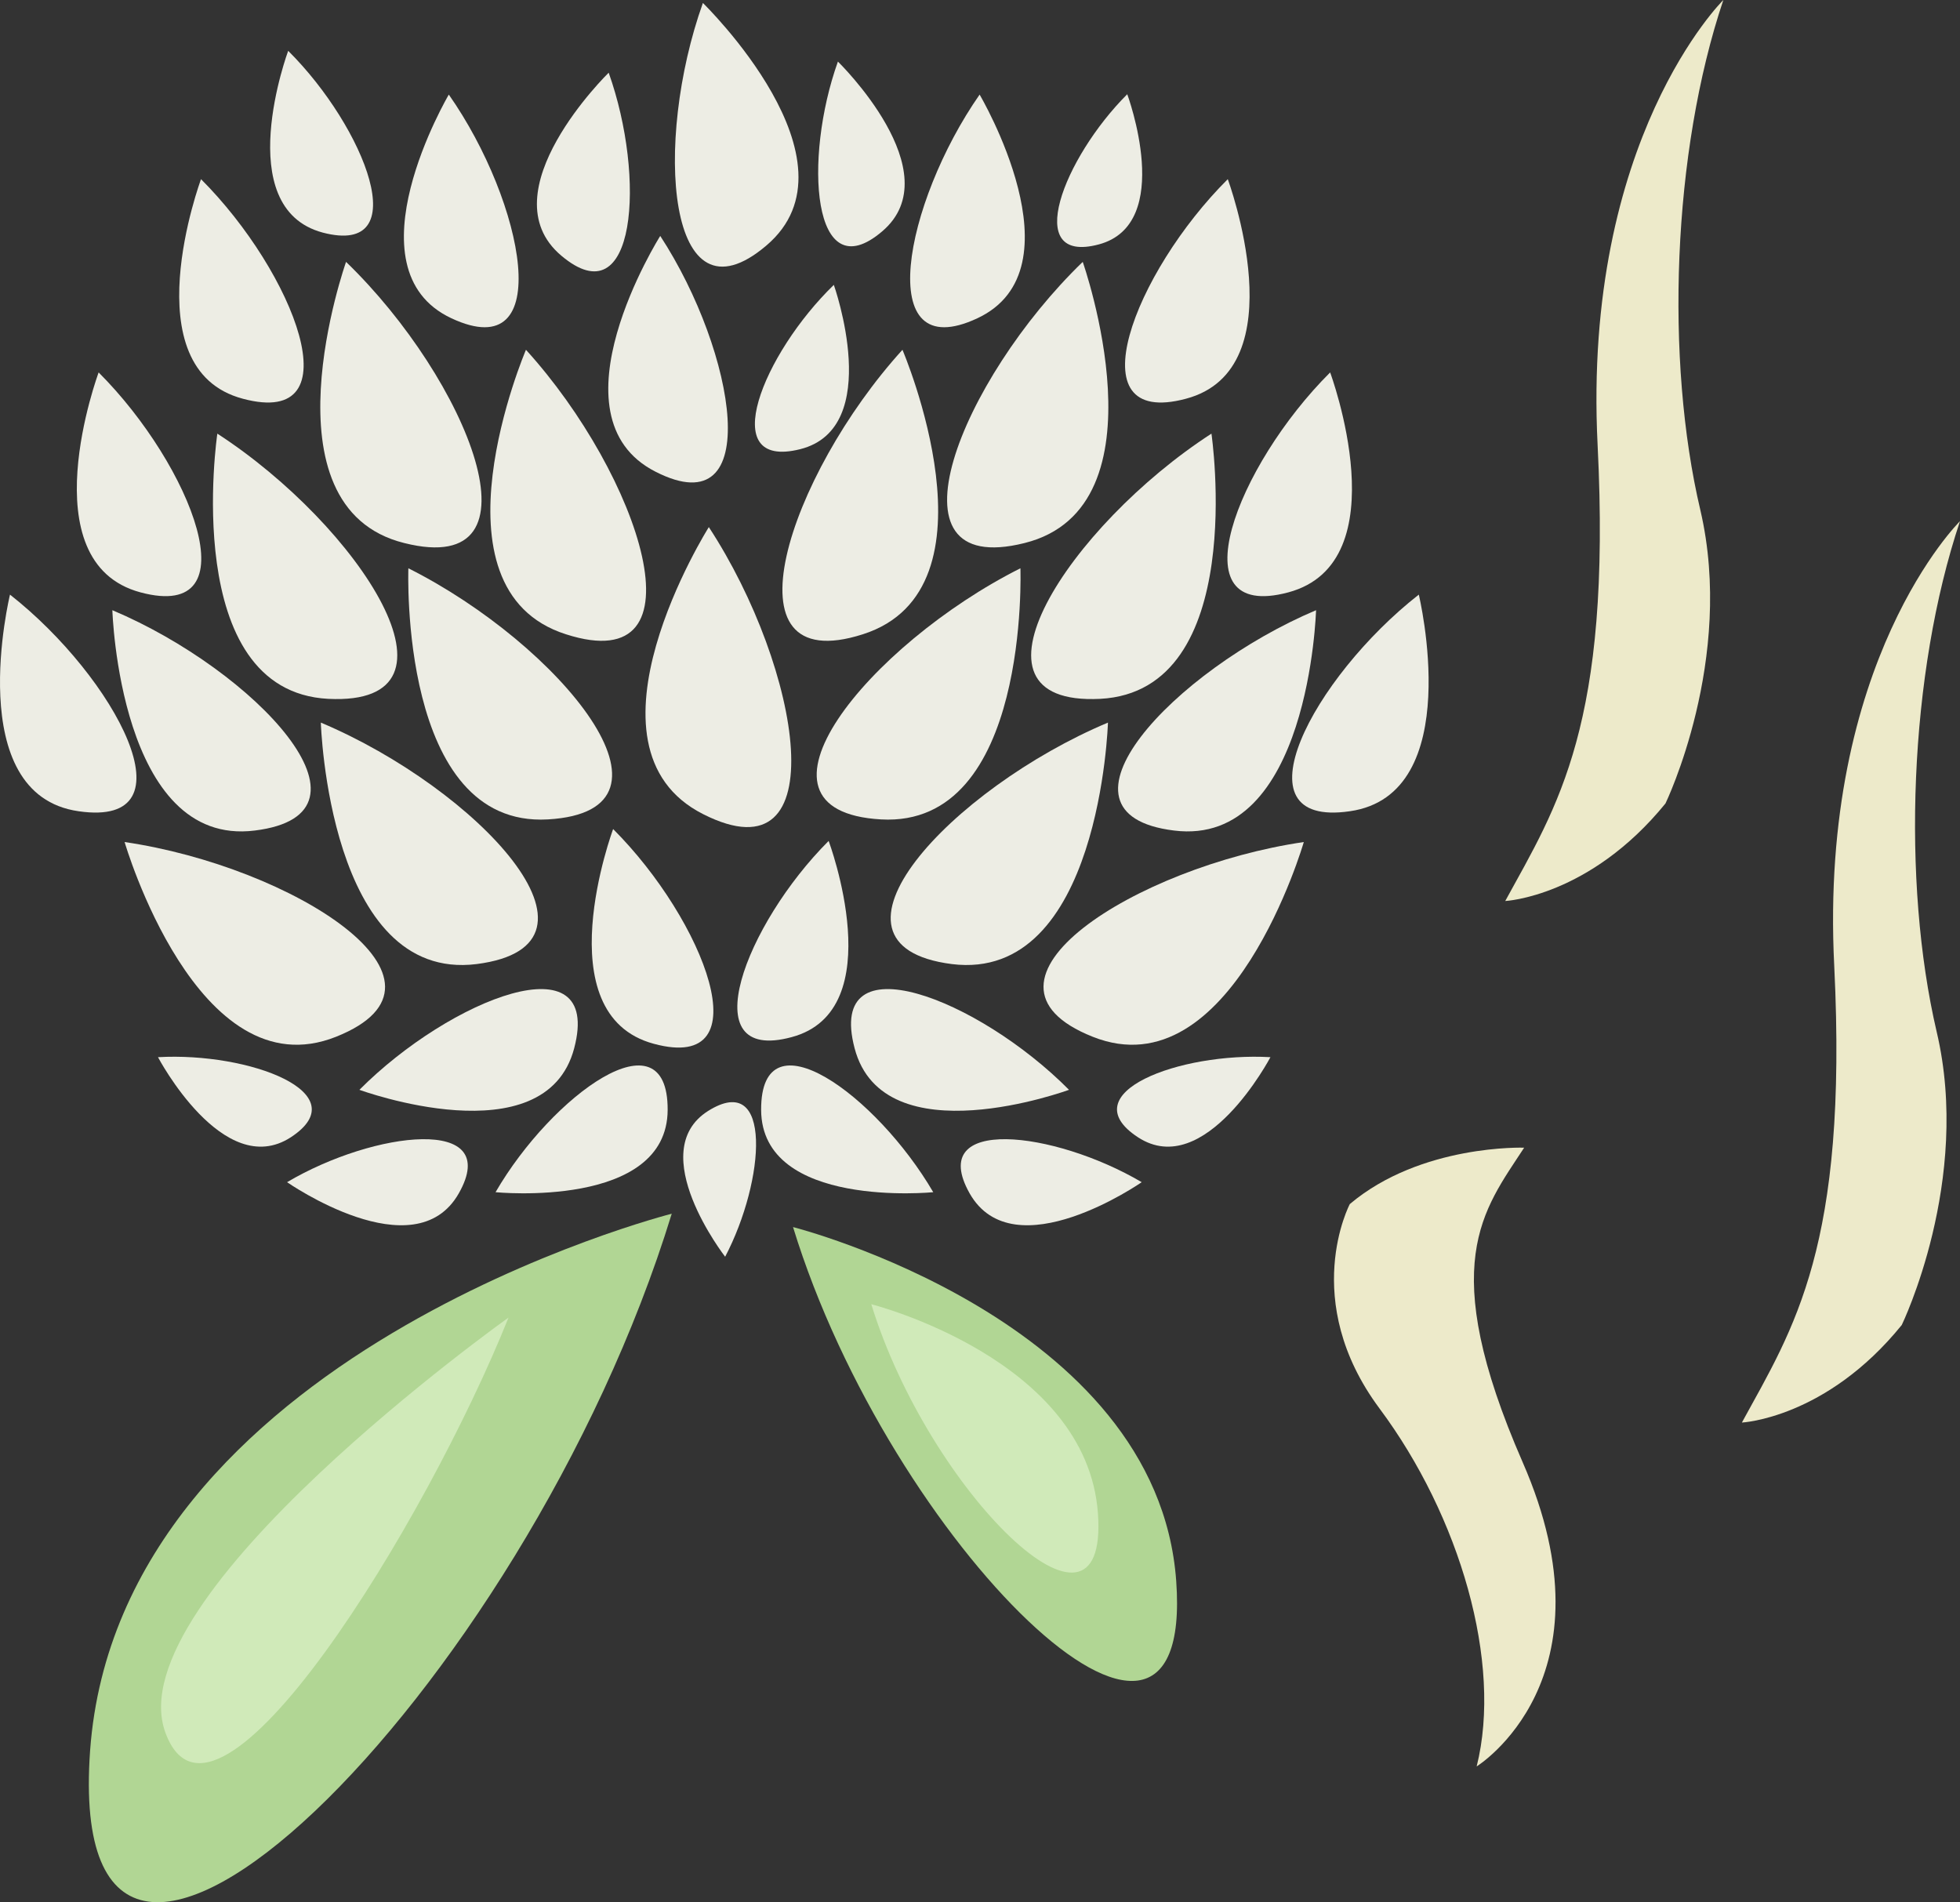 <?xml version="1.0" encoding="UTF-8" standalone="no"?>
<svg
   xmlns:dc="http://purl.org/dc/elements/1.1/"
   xmlns:cc="http://creativecommons.org/ns#"
   xmlns:rdf="http://www.w3.org/1999/02/22-rdf-syntax-ns#"
   xmlns:svg="http://www.w3.org/2000/svg"
   xmlns="http://www.w3.org/2000/svg"
   id="svg104"
   viewBox="0 0 5283.917 5128.132"
   style="clip-rule:evenodd;fill-rule:evenodd;image-rendering:optimizeQuality;shape-rendering:geometricPrecision;text-rendering:geometricPrecision"
   version="1.1"
   height="51.281mm"
   width="52.839mm"
   xml:space="preserve"><rect x="0" y="0" width="5283.917" height="5128.132" fill="#333333" stroke="none"/>
 <defs
   id="defs4">
  <style
   id="style2"
   type="text/css">
   <![CDATA[
    .fil2 {fill:#B1D694;fill-rule:nonzero}
    .fil3 {fill:#D0EAB9;fill-rule:nonzero}
    .fil0 {fill:#EDEACA;fill-rule:nonzero}
    .fil1 {fill:#EDEDE4;fill-rule:nonzero}
   ]]>
  </style>
 </defs>
 <g
   transform="translate(-7818.083,-12693)"
   id="Vrstva_x0020_1">
  <path
   style="fill:#edeaca;fill-rule:nonzero"
   id="path7"
   d="m 11927,15787 c 0,0 -278,-10 -470,152 0,0 -137,259 80,551 217,291 332,686 262,965 0,0 380,-235 124,-820 -234,-536 -106,-679 4,-848 z"
   class="fil0" />
  <path
   style="fill:#edeaca;fill-rule:nonzero"
   id="path9"
   d="m 12514,16528 c 0,0 227,-11 431,-263 0,0 189,-389 94,-791 -94,-403 -75,-964 63,-1376 0,0 -381,375 -339,1200 37,756 -109,974 -249,1230 z"
   class="fil0" />
  <path
   style="fill:#edeaca;fill-rule:nonzero"
   id="path11"
   d="m 11876,15122 c 0,0 227,-11 432,-263 0,0 188,-388 94,-791 -95,-403 -76,-964 62,-1375 0,0 -380,374 -339,1199 38,756 -109,974 -249,1230 z"
   class="fil0" />
  <path
   style="fill:#edede4;fill-rule:nonzero"
   id="path13"
   d="m 9236,13636 c 0,0 -276,645 108,767 383,123 199,-429 -108,-767 z"
   class="fil1" />
  <path
   style="fill:#edede4;fill-rule:nonzero"
   id="path15"
   d="m 8919,14225 c 0,0 -26,700 376,677 402,-23 32,-472 -376,-677 z"
   class="fil1" />
  <path
   style="fill:#edede4;fill-rule:nonzero"
   id="path17"
   d="m 8751,13399 c 0,0 -234,661 157,758 390,98 171,-441 -157,-758 z"
   class="fil1" />
  <path
   style="fill:#edede4;fill-rule:nonzero"
   id="path19"
   d="m 8404,13862 c 0,0 -103,694 299,715 402,20 83,-467 -299,-715 z"
   class="fil1" />
  <path
   style="fill:#edede4;fill-rule:nonzero"
   id="path21"
   d="m 8683,14641 c 0,0 21,701 420,651 400,-51 0,-474 -420,-651 z"
   class="fil1" />
  <path
   style="fill:#edede4;fill-rule:nonzero"
   id="path23"
   d="m 9471,14928 c 0,0 -186,500 110,579 296,80 136,-333 -110,-579 z"
   class="fil1" />
  <path
   style="fill:#edede4;fill-rule:nonzero"
   id="path25"
   d="m 8787,15631 c 0,0 501,184 579,-112 78,-296 -334,-134 -579,112 z"
   class="fil1" />
  <path
   style="fill:#edede4;fill-rule:nonzero"
   id="path27"
   d="m 9154,15907 c 0,0 463,46 464,-222 1,-267 -312,-40 -464,222 z"
   class="fil1" />
  <path
   style="fill:#edede4;fill-rule:nonzero"
   id="path29"
   d="m 8592,15880 c 0,0 344,240 463,30 119,-210 -228,-169 -463,-30 z"
   class="fil1" />
  <path
   style="fill:#edede4;fill-rule:nonzero"
   id="path31"
   d="m 8244,15543 c 0,0 176,334 358,216 182,-119 -112,-230 -358,-216 z"
   class="fil1" />
  <path
   style="fill:#edede4;fill-rule:nonzero"
   id="path33"
   d="m 8154,14963 c 0,0 196,674 570,525 374,-149 -119,-459 -570,-525 z"
   class="fil1" />
  <path
   style="fill:#edede4;fill-rule:nonzero"
   id="path35"
   d="m 8121,14338 c 0,0 19,640 384,594 365,-45 0,-432 -384,-594 z"
   class="fil1" />
  <path
   style="fill:#edede4;fill-rule:nonzero"
   id="path37"
   d="m 7845,14296 c 0,0 -131,539 185,584 316,46 99,-361 -185,-584 z"
   class="fil1" />
  <path
   style="fill:#edede4;fill-rule:nonzero"
   id="path39"
   d="m 8084,13697 c 0,0 -190,512 113,593 303,81 138,-342 -113,-593 z"
   class="fil1" />
  <path
   style="fill:#edede4;fill-rule:nonzero"
   id="path41"
   d="m 8360,13176 c 0,0 -190,512 113,592 303,81 138,-341 -113,-592 z"
   class="fil1" />
  <path
   style="fill:#edede4;fill-rule:nonzero"
   id="path43"
   d="m 9028,12948 c 0,0 -277,470 7,603 284,133 197,-312 -7,-603 z"
   class="fil1" />
  <path
   style="fill:#edede4;fill-rule:nonzero"
   id="path45"
   d="m 8595,12830 c 0,0 -157,423 93,490 251,66 115,-283 -93,-490 z"
   class="fil1" />
  <path
   style="fill:#edede4;fill-rule:nonzero"
   id="path47"
   d="m 9729,14114 c 0,0 -374,593 -15,774 360,182 265,-392 15,-774 z"
   class="fil1" />
  <path
   style="fill:#edede4;fill-rule:nonzero"
   id="path49"
   d="m 9598,13329 c 0,0 -307,487 -12,636 295,150 217,-322 12,-636 z"
   class="fil1" />
  <path
   style="fill:#edede4;fill-rule:nonzero"
   id="path51"
   d="m 9459,12889 c 0,0 -330,322 -128,493 202,171 229,-210 128,-493 z"
   class="fil1" />
  <path
   style="fill:#edede4;fill-rule:nonzero"
   id="path53"
   d="m 10251,13636 c 0,0 276,645 -107,767 -384,123 -200,-429 107,-767 z"
   class="fil1" />
  <path
   style="fill:#edede4;fill-rule:nonzero"
   id="path55"
   d="m 10569,14225 c 0,0 26,700 -376,677 -402,-23 -32,-472 376,-677 z"
   class="fil1" />
  <path
   style="fill:#edede4;fill-rule:nonzero"
   id="path57"
   d="m 10737,13399 c 0,0 233,661 -157,758 -391,98 -171,-441 157,-758 z"
   class="fil1" />
  <path
   style="fill:#edede4;fill-rule:nonzero"
   id="path59"
   d="m 11084,13862 c 0,0 102,694 -300,715 -402,20 -83,-467 300,-715 z"
   class="fil1" />
  <path
   style="fill:#edede4;fill-rule:nonzero"
   id="path61"
   d="m 10805,14641 c 0,0 -21,701 -421,651 -399,-51 0,-474 421,-651 z"
   class="fil1" />
  <path
   style="fill:#edede4;fill-rule:nonzero"
   id="path63"
   d="m 10052,14960 c 0,0 171,457 -100,529 -270,73 -124,-305 100,-529 z"
   class="fil1" />
  <path
   style="fill:#edede4;fill-rule:nonzero"
   id="path65"
   d="m 10700,15631 c 0,0 -500,184 -578,-112 -78,-296 334,-134 578,112 z"
   class="fil1" />
  <path
   style="fill:#edede4;fill-rule:nonzero"
   id="path67"
   d="m 10334,15907 c 0,0 -463,46 -464,-222 -1,-267 311,-40 464,222 z"
   class="fil1" />
  <path
   style="fill:#edede4;fill-rule:nonzero"
   id="path69"
   d="m 9773,16081 c 0,0 -220,-283 -46,-393 175,-110 154,187 46,393 z"
   class="fil1" />
  <path
   style="fill:#edede4;fill-rule:nonzero"
   id="path71"
   d="m 10896,15880 c 0,0 -345,240 -464,30 -118,-210 228,-169 464,-30 z"
   class="fil1" />
  <path
   style="fill:#edede4;fill-rule:nonzero"
   id="path73"
   d="m 11243,15543 c 0,0 -176,334 -357,216 -182,-119 112,-230 357,-216 z"
   class="fil1" />
  <path
   style="fill:#edede4;fill-rule:nonzero"
   id="path75"
   d="m 11333,14963 c 0,0 -195,674 -569,525 -375,-149 118,-459 569,-525 z"
   class="fil1" />
  <path
   style="fill:#edede4;fill-rule:nonzero"
   id="path77"
   d="m 11366,14338 c 0,0 -18,640 -383,594 -365,-45 0,-432 383,-594 z"
   class="fil1" />
  <path
   style="fill:#edede4;fill-rule:nonzero"
   id="path79"
   d="m 11643,14296 c 0,0 130,539 -186,584 -315,46 -99,-361 186,-584 z"
   class="fil1" />
  <path
   style="fill:#edede4;fill-rule:nonzero"
   id="path81"
   d="m 11404,13697 c 0,0 190,512 -113,593 -303,81 -139,-342 113,-593 z"
   class="fil1" />
  <path
   style="fill:#edede4;fill-rule:nonzero"
   id="path83"
   d="m 11128,13176 c 0,0 190,512 -113,592 -303,81 -139,-341 113,-592 z"
   class="fil1" />
  <path
   style="fill:#edede4;fill-rule:nonzero"
   id="path85"
   d="m 10459,12948 c 0,0 278,470 -6,603 -284,133 -197,-312 6,-603 z"
   class="fil1" />
  <path
   style="fill:#edede4;fill-rule:nonzero"
   id="path87"
   d="m 10857,12947 c 0,0 130,350 -77,405 -207,55 -95,-233 77,-405 z"
   class="fil1" />
  <path
   style="fill:#edede4;fill-rule:nonzero"
   id="path89"
   d="m 10066,13461 c 0,0 137,386 -91,443 -228,57 -100,-258 91,-443 z"
   class="fil1" />
  <path
   style="fill:#edede4;fill-rule:nonzero"
   id="path91"
   d="m 10077,12859 c 0,0 307,299 119,458 -188,160 -213,-195 -119,-458 z"
   class="fil1" />
  <path
   style="fill:#edede4;fill-rule:nonzero"
   id="path93"
   d="m 9713,12701 c 0,0 439,427 171,654 -268,228 -305,-279 -171,-654 z"
   class="fil1" />
  <path
   style="fill:#b1d694;fill-rule:nonzero"
   id="path95"
   d="m 9629,15965 c 0,0 -1490,378 -1568,1447 -77,1070 1171,-152 1568,-1447 z"
   class="fil2" />
  <path
   style="fill:#b1d694;fill-rule:nonzero"
   id="path97"
   d="m 9956,16001 c 0,0 982,249 1033,954 51,705 -771,-100 -1033,-954 z"
   class="fil2" />
  <path
   style="fill:#d0eab9;fill-rule:nonzero"
   id="path99"
   d="m 10167,16209 c 0,0 581,147 611,564 30,417 -456,-59 -611,-564 z"
   class="fil3" />
  <path
   style="fill:#d0eab9;fill-rule:nonzero"
   id="path101"
   d="m 9189,16245 c 0,0 -1059,754 -925,1119 134,365 706,-572 925,-1119 z"
   class="fil3" />
 </g>
</svg>